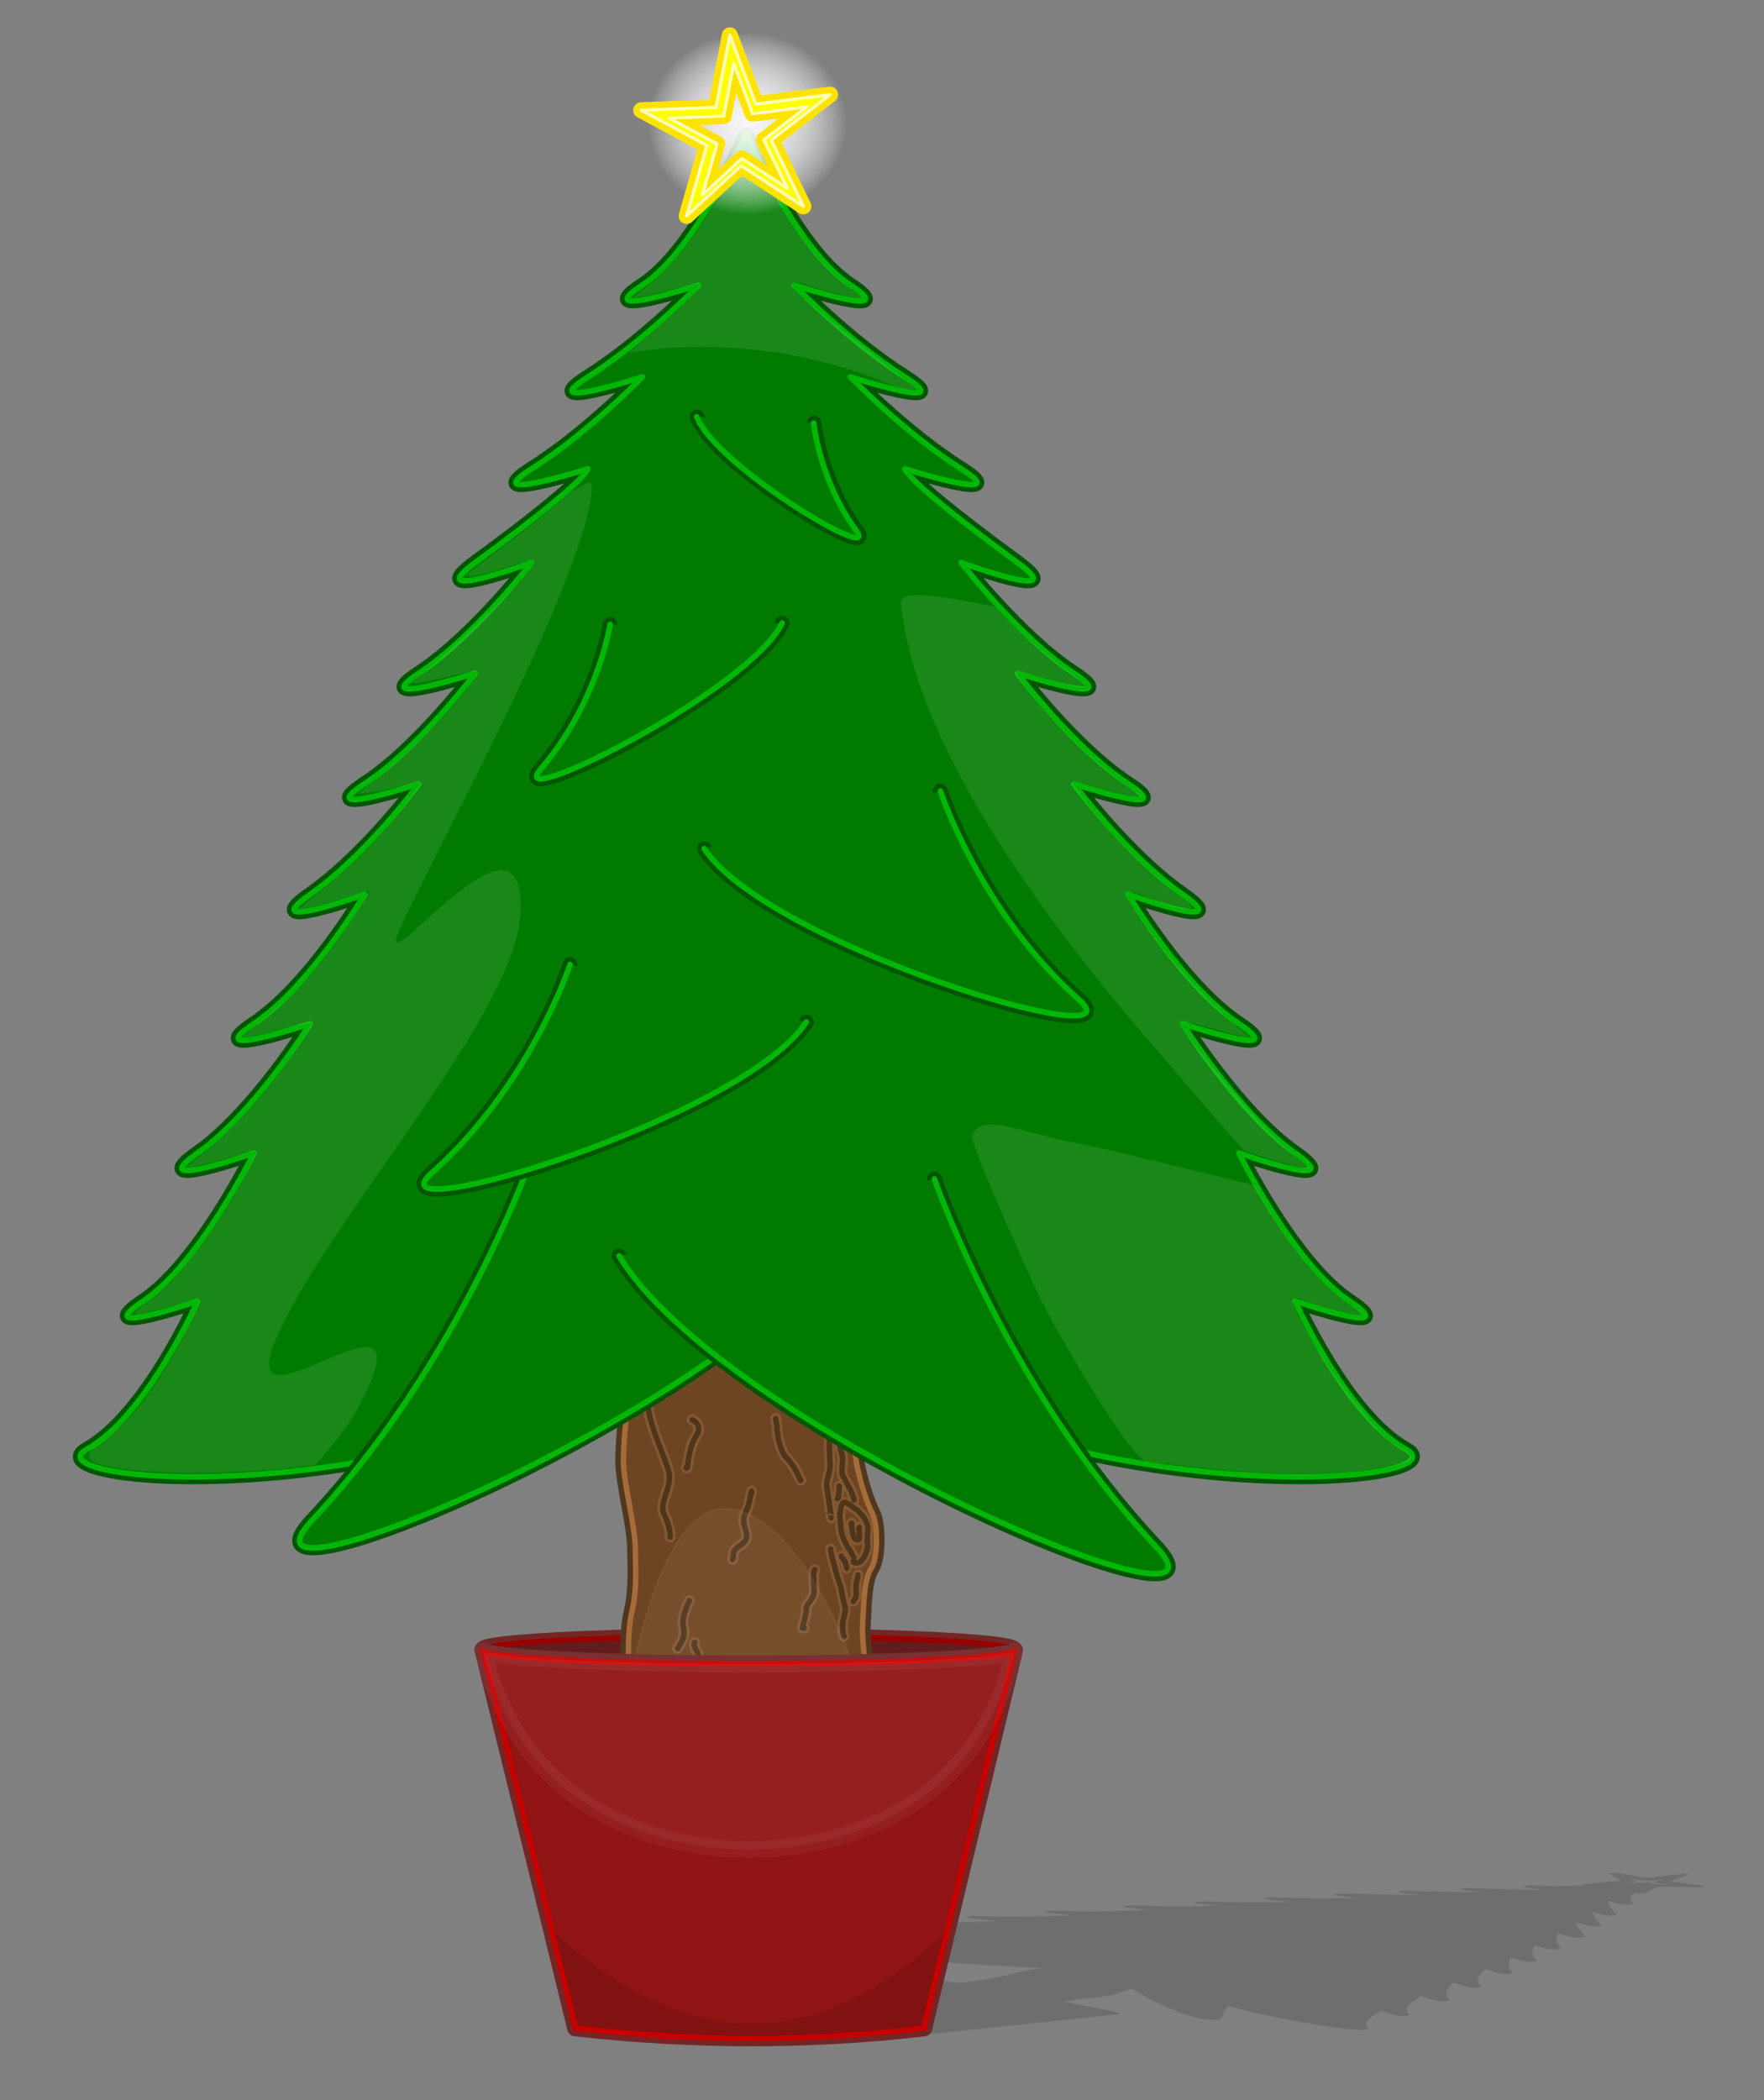 <?xml version="1.0" encoding="UTF-8"?>
<svg version="1.0" viewBox="0 0 879.32 1046.8" xmlns="http://www.w3.org/2000/svg">
<rect x="0" y="0" width="879.32" height="1046.8" fill="#808080" stroke="none"/>
<defs>
<radialGradient id="a" cx="275.77" cy="65.661" r="32.937" gradientUnits="userSpaceOnUse">
<stop stop-color="#fff" offset="0"/>
<stop stop-color="#fff" stop-opacity=".498" offset="0"/>
<stop stop-color="#fff" stop-opacity="0" offset="1"/>
</radialGradient>
</defs>
<g transform="translate(-2.86 -2.721)">
<g transform="matrix(.419 .074 .426 -.073 254.24 984.42)" fill="#4d4d4d" opacity=".35" stroke="#4d4d4d">
<path transform="matrix(.926 0 0 -.925 25.606 900.52)" d="m521.37 742.37a143.04 7.323 0 1 1 0-0.06" stroke-linecap="round" stroke-linejoin="round" stroke-width="9"/>
<path transform="matrix(.926 0 0 -.925 25.606 900.52)" d="m521.37 742.37a143.04 7.323 0 1 1 0-0.06" stroke-linecap="round" stroke-linejoin="round" stroke-width="3"/>
<path d="m428.22 362.43v0s-0.33 0-113.96-0.66c1.14-14.2 2.92-22.71 0.99-31.84-0.86-4.07-1.65-17.02-1.65-21.47 0-11.46 5.95-32.59 5.95-44.58 0-7.04 1.04-19-1.66-30.71-2.45-10.67-1.65-21.86-1.65-32.8h117.6c0.88 8.51-1.55 17.64-0.99 26.2 0.54 8.29 0.43 22.12 4.3 28.07 3.49 5.37 3.2 21.95 0.66 27.07-4.32 8.71-8.93 24.69-8.93 34.68 0 3.05 2.13 11.64 1.65 16.51-0.61 6.2 4.33 17.21-2.31 29.53z" fill-rule="evenodd" stroke-linecap="round" stroke-linejoin="round" stroke-width="8.123"/>
<path d="m428.22 362.43v0s-0.33 0-113.96-0.66c1.14-14.2 2.92-22.71 0.99-31.84-0.86-4.07-1.65-17.02-1.65-21.47 0-11.46 5.95-32.59 5.95-44.58 0-7.04 1.04-19-1.66-30.71-2.45-10.67-1.65-21.86-1.65-32.8h117.6c0.88 8.51-1.55 17.64-0.99 26.2 0.54 8.29 0.43 22.12 4.3 28.07 3.49 5.37 3.2 21.95 0.66 27.07-4.32 8.71-8.93 24.69-8.93 34.68 0 3.05 2.13 11.64 1.65 16.51-0.61 6.2 4.33 17.21-2.31 29.53z" fill-rule="evenodd" stroke-linecap="round" stroke-linejoin="round" stroke-width="2.708px"/>
<path d="m430.53 283.36c-1.29 0.75-4.13 3.06-5.95 3.97-2.39 1.19-2.72-3.68-2.98-4.96-0.44-2.2 0.33-4.56 0.33-6.6 0-2.06 0.81-5.23 1.66-6.93 0.81-1.63 1.36-3.35 2.31-4.3 0.82-0.82 1.72-3.16 2.32-3.96 1.14-1.52-1.36-3.3 1.32-3.3 2.02 0 2.59 0.91 3.64 2.31 1.04 1.39 1.52 2.77 1.98 4.62 0.36 1.44 0 3.46 0 4.96 0 1.71 0.33 3.42 0.33 5.28 0 1.75-0.66 2.97-1.32 4.29-0.85 1.7-2.25 2.9-3.64 4.62z" fill-rule="evenodd" stroke-linecap="round" stroke-linejoin="round" stroke-width="5.415"/>
<path d="m427.56 276.76c-0.85 1.69 0.2-3.79 0.66-5.61 0.7-2.8 2-2.48 2.64-2.31 0.71 0.17 0.33 4.31 0.33 4.95 0 2.97 0.22-0.44-0.33 0.66" fill-rule="evenodd" stroke-linecap="round" stroke-linejoin="round" stroke-width="5.415"/>
<path d="m409.04 253.98c-1.22-2.33-0.33-7.17-0.33-10.57 0-4.86-3.97-5.73-3.97-9.25 0-2.87-1.1-5.46-1.66-8.25 1.66-2.1-0.22-0.66-0.33-0.99" fill-rule="evenodd" stroke-linecap="round" stroke-linejoin="round" stroke-width="5.415"/>
<path d="m402.09 298.56c-0.21-1.07-1.9 5.86-7.27 11.22-3 3-4.63 11.24-4.63 15.19 0 1.59-0.66 2.78-0.66 4.3" fill-rule="evenodd" stroke-linecap="round" stroke-linejoin="round" stroke-width="5.415"/>
<path d="m377.62 292.61c0 2.27-0.94-4.45-1.65-6.6-1.8-5.39-3.18-5.49-1.99-10.24 1.09-4.37 2.52-6.69-2.31-9.91-2.79-1.85-3.31-2.83-3.31-5.94 0-0.35-0.22-0.66-0.33-0.99" fill-rule="evenodd" stroke-linecap="round" stroke-linejoin="round" stroke-width="5.415"/>
<path d="m346.53 238.45c-1.54-3.08-4.11-8.99-2.97-13.53 0.98-3.93-0.62-6.54-2.65-9.91-0.08-0.13-0.22-0.22-0.33-0.33" fill-rule="evenodd" stroke-linecap="round" stroke-linejoin="round" stroke-width="5.415"/>
<path d="m349.18 217.65c-1.06-1.76 1.15-3.95 1.65-5.94 0.45-1.78-0.19-3.68-0.66-4.63-0.74-1.48-1.57-1.98-1.98-3.63" fill-rule="evenodd" stroke-linecap="round" stroke-linejoin="round" stroke-width="5.415"/>
<path d="m327.02 344.79c-5.25-10.49 6.73-32.14 9.26-42.27 1.85-7.4-5.27-15.24-2.31-21.14 1.7-3.4 2.97-7.42 2.97-11.22" fill-rule="evenodd" stroke-linecap="round" stroke-linejoin="round" stroke-width="5.415"/>
<path d="m344.88 304.83c1.19-2.38 0.32 8.74 5.29 16.18 2.19 3.28 0.38 6.52-2.31 7.6" fill-rule="evenodd" stroke-linecap="round" stroke-linejoin="round" stroke-width="5.415"/>
<path d="m416.97 264.21c-0.71 0.29 3.09-13.2 3.31-13.87l1.32-3.96c1.05-3.13 1.23-6.99 2.32-10.24 1.04-3.12-0.99-6.39-0.99-9.57 0-2.14-0.22-4.18 0.66-5.95" fill-rule="evenodd" stroke-linecap="round" stroke-linejoin="round" stroke-width="5.415"/>
<path d="m430.53 251.33c0-0.69-0.99-4.28-0.99-6.6 0-3.11 0.78-3.99-1.32-6.61" fill-rule="evenodd" stroke-linecap="round" stroke-linejoin="round" stroke-width="5.415"/>
<path d="m417.3 279.73c-0.04-0.06-1.2 8.89-2.31 15.52-0.48 2.9 1.65 7.07 1.65 10.24 0 2.72-0.33 5.37-0.33 7.93v11.22c0 2.98-2.6 4.68-4.3 6.94" fill-rule="evenodd" stroke-linecap="round" stroke-linejoin="round" stroke-width="5.415"/>
<path d="m428.55 288.65c0 2.49-4.22 9.42-5.62 12.22-0.9 1.78 0 6.18 0 8.25 0 2.36-1.33 4.13-1.33 6.61 0 1.31-0.04 2.49-0.33 3.63" fill-rule="evenodd" stroke-linecap="round" stroke-linejoin="round" stroke-width="5.415"/>
<path d="m424.91 254.64c0 1.38-0.65 3.62-2.31 5.28-0.18 0.17-0.22 0.44-0.33 0.66" fill-rule="evenodd" stroke-linecap="round" stroke-linejoin="round" stroke-width="5.415"/>
<path d="m421.27 295.58c-0.29 0.3 0.14-2.74-0.66-5.94-0.04-0.15-0.22-0.22-0.33-0.33" fill-rule="evenodd" stroke-linecap="round" stroke-linejoin="round" stroke-width="5.415"/>
<path d="m430.53 283.36c-1.29 0.75-4.13 3.06-5.95 3.97-2.39 1.19-2.72-3.68-2.98-4.96-0.44-2.2 0.33-4.56 0.33-6.6 0-2.06 0.81-5.23 1.66-6.93 0.81-1.63 1.36-3.35 2.31-4.3 0.82-0.82 1.72-3.16 2.32-3.96 1.14-1.52-1.36-3.3 1.32-3.3 2.02 0 2.59 0.91 3.64 2.31 1.04 1.39 1.52 2.77 1.98 4.62 0.36 1.44 0 3.46 0 4.96 0 1.71 0.33 3.42 0.33 5.28 0 1.75-0.66 2.97-1.32 4.29-0.85 1.7-2.25 2.9-3.64 4.62z" fill-rule="evenodd" stroke-linecap="round" stroke-linejoin="round" stroke-width="2.708px"/>
<path d="m427.56 276.76c-0.85 1.69 0.2-3.79 0.66-5.61 0.7-2.8 2-2.48 2.64-2.31 0.71 0.17 0.33 4.31 0.33 4.95 0 2.97 0.22-0.44-0.33 0.66" fill-rule="evenodd" stroke-linecap="round" stroke-linejoin="round" stroke-width="2.708px"/>
<path d="m409.04 253.98c-1.22-2.33-0.33-7.17-0.33-10.57 0-4.86-3.97-5.73-3.97-9.25 0-2.87-1.1-5.46-1.66-8.25 1.66-2.1-0.22-0.66-0.33-0.99" fill-rule="evenodd" stroke-linecap="round" stroke-linejoin="round" stroke-width="2.708px"/>
<path d="m402.09 298.56c-0.21-1.07-1.9 5.86-7.27 11.22-3 3-4.63 11.24-4.63 15.19 0 1.59-0.66 2.78-0.66 4.3" fill-rule="evenodd" stroke-linecap="round" stroke-linejoin="round" stroke-width="2.708px"/>
<path d="m377.62 292.61c0 2.27-0.94-4.45-1.65-6.6-1.8-5.39-3.18-5.49-1.99-10.24 1.09-4.37 2.52-6.69-2.31-9.91-2.79-1.85-3.31-2.83-3.31-5.94 0-0.35-0.22-0.66-0.33-0.99" fill-rule="evenodd" stroke-linecap="round" stroke-linejoin="round" stroke-width="2.708px"/>
<path d="m346.53 238.45c-1.54-3.08-4.11-8.99-2.97-13.53 0.98-3.93-0.62-6.54-2.65-9.91-0.08-0.13-0.22-0.22-0.33-0.33" fill-rule="evenodd" stroke-linecap="round" stroke-linejoin="round" stroke-width="2.708px"/>
<path d="m349.18 217.65c-1.06-1.76 1.15-3.95 1.65-5.94 0.45-1.78-0.19-3.68-0.66-4.63-0.74-1.48-1.57-1.98-1.98-3.63" fill-rule="evenodd" stroke-linecap="round" stroke-linejoin="round" stroke-width="2.708px"/>
<path d="m327.02 344.79c-5.25-10.49 6.73-32.14 9.26-42.27 1.85-7.4-5.27-15.24-2.31-21.14 1.7-3.4 2.97-7.42 2.97-11.22" fill-rule="evenodd" stroke-linecap="round" stroke-linejoin="round" stroke-width="2.708px"/>
<path d="m344.88 304.83c1.19-2.38 0.32 8.74 5.29 16.18 2.19 3.28 0.38 6.52-2.31 7.6" fill-rule="evenodd" stroke-linecap="round" stroke-linejoin="round" stroke-width="2.708px"/>
<path d="m416.97 264.21c-0.71 0.29 3.09-13.2 3.31-13.87l1.32-3.96c1.05-3.13 1.23-6.99 2.32-10.24 1.04-3.12-0.99-6.39-0.99-9.57 0-2.14-0.22-4.18 0.66-5.95" fill-rule="evenodd" stroke-linecap="round" stroke-linejoin="round" stroke-width="2.708px"/>
<path d="m430.53 251.33c0-0.69-0.99-4.28-0.99-6.6 0-3.11 0.78-3.99-1.32-6.61" fill-rule="evenodd" stroke-linecap="round" stroke-linejoin="round" stroke-width="2.708px"/>
<path d="m417.3 279.73c-0.04-0.06-1.2 8.89-2.31 15.52-0.48 2.9 1.65 7.07 1.65 10.24 0 2.72-0.33 5.37-0.33 7.93v11.22c0 2.98-2.6 4.68-4.3 6.94" fill-rule="evenodd" stroke-linecap="round" stroke-linejoin="round" stroke-width="2.708px"/>
<path d="m428.55 288.65c0 2.49-4.22 9.42-5.62 12.22-0.9 1.78 0 6.18 0 8.25 0 2.36-1.33 4.13-1.33 6.61 0 1.31-0.04 2.49-0.33 3.63" fill-rule="evenodd" stroke-linecap="round" stroke-linejoin="round" stroke-width="2.708px"/>
<path d="m424.91 254.64c0 1.38-0.65 3.62-2.31 5.28-0.18 0.17-0.22 0.44-0.33 0.66" fill-rule="evenodd" stroke-linecap="round" stroke-linejoin="round" stroke-width="2.708px"/>
<path d="m421.27 295.58c-0.29 0.3 0.14-2.74-0.66-5.94-0.04-0.15-0.22-0.22-0.33-0.33" fill-rule="evenodd" stroke-linecap="round" stroke-linejoin="round" stroke-width="2.708px"/>
<path d="m316.66 195.28s13.96 89.04 47.28 89.04c33.33 0 63.05-64.76 70.25-99.83 7.21-35.08 0.46-15.29 0.46-15.29" fill-rule="evenodd" opacity=".05" stroke-width=".926px"/>
<path d="m508.63 213.77c0-3.74-59.37-6.78-132.52-6.78-73.14 0-132.51 3.04-132.51 6.78l46.13-188.32c57.89-6.466 115.78-6.748 173.67-4e-3l45.23 188.32z" stroke-linecap="round" stroke-linejoin="round" stroke-width="8.332"/>
<path d="m508.63 213.77c0-3.74-59.37-6.78-132.52-6.78-73.14 0-132.51 3.04-132.51 6.78l46.13-188.32c58.17-6.748 116.08-7.042 173.67-4e-3l45.23 188.32z" stroke-linecap="round" stroke-linejoin="round" stroke-width="2.777"/>
<g transform="matrix(.926 0 0 -.925 25.606 991.18)" fill-rule="evenodd" stroke-linecap="round" stroke-linejoin="round" stroke-width="8">
<path d="m376.79 24.027s-26.27 61.619-55.56 80.813c-29.3 19.19 30.3 0 30.3 0s-29.29 30.3-59.6 49.5c-30.3 19.19 29.3 0 29.3 0s-29.3 30.3-59.6 49.49c-30.31 19.2 30.3 0 30.3 0s0.36 5.8-60.61 50.51c-30.3 22.23 30.31 0 30.31 0s-31.32 40.41-60.61 59.6 30.3 0 30.3 0-30.3 40.41-59.59 59.6c-29.3 19.19 29.29 0 29.29 0s-28.28 38.39-58.59 59.6c-30.3 21.21 29.3 0 29.3 0s-29.3 49.5-59.6 69.7c-30.308 20.2 30.3 0 30.3 0s-30.3 48.49-60.608 69.7c-30.304 21.21 30.308 0 30.308 0s-29.297 59.6-59.602 79.8 29.294 0 29.294 0-27.284 61.8-59.599 79.8c-35.355 19.7 200.27 39.15 355.58-77.78"/>
<path d="m377.67 24.027s26.26 61.619 55.56 80.813c29.29 19.19-30.31 0-30.31 0s29.3 30.3 59.6 49.5c30.31 19.19-29.29 0-29.29 0s29.29 30.3 59.6 49.49c30.3 19.2-30.31 0-30.31 0s-0.36 5.8 60.61 50.51c30.31 22.23-30.3 0-30.3 0s31.31 40.41 60.61 59.6c29.29 19.19-30.31 0-30.31 0s30.31 40.41 59.6 59.6-29.29 0-29.29 0 28.28 38.39 58.58 59.6c30.31 21.21-29.29 0-29.29 0s29.29 49.5 59.6 69.7c30.3 20.2-30.31 0-30.31 0s30.31 48.49 60.61 69.7c30.31 21.21-30.3 0-30.3 0s29.29 59.6 59.6 79.8c7.57 5.05 9.53 7.58 8.21 8.52-1.33 0.95-5.94 0.32-11.49-0.94-5.56-1.26-12.06-3.16-17.18-4.74-5.11-1.58-8.84-2.84-8.84-2.84s27.29 61.8 59.6 79.8c35.36 19.7-200.26 39.15-355.57-77.78"/>
</g>
<path d="m374.68 967.11v-581.25" fill-rule="evenodd" stroke-width="2.777"/>
<g transform="matrix(.926 0 0 -.925 25.606 991.18)" fill-rule="evenodd" stroke-linecap="round" stroke-linejoin="round" stroke-width="3">
<path d="m376.79 24.027s-26.27 61.619-55.56 80.813c-29.3 19.19 30.3 0 30.3 0s-29.29 30.3-59.6 49.5c-30.3 19.19 29.3 0 29.3 0s-29.3 30.3-59.6 49.49c-30.31 19.2 30.3 0 30.3 0s0.36 5.8-60.61 50.51c-30.3 22.23 30.31 0 30.31 0s-31.32 40.41-60.61 59.6 30.3 0 30.3 0-30.3 40.41-59.59 59.6c-29.3 19.19 29.29 0 29.29 0s-28.28 38.39-58.59 59.6c-30.3 21.21 29.3 0 29.3 0s-29.3 49.5-59.6 69.7c-30.308 20.2 30.3 0 30.3 0s-30.3 48.49-60.608 69.7c-30.304 21.21 30.308 0 30.308 0s-29.297 59.6-59.602 79.8 29.294 0 29.294 0-27.284 61.8-59.599 79.8c-35.355 19.7 200.27 39.15 355.58-77.78"/>
<path d="m377.67 24.027s26.26 61.619 55.56 80.813c29.29 19.19-30.31 0-30.31 0s29.3 30.3 59.6 49.5c30.31 19.19-29.29 0-29.29 0s29.29 30.3 59.6 49.49c30.3 19.2-30.31 0-30.31 0s-0.36 5.8 60.61 50.51c30.31 22.23-30.3 0-30.3 0s31.31 40.41 60.61 59.6c29.29 19.19-30.31 0-30.31 0s30.31 40.41 59.6 59.6-29.29 0-29.29 0 28.28 38.39 58.58 59.6c30.31 21.21-29.29 0-29.29 0s29.29 49.5 59.6 69.7c30.3 20.2-30.31 0-30.31 0s30.31 48.49 60.61 69.7c30.31 21.21-30.3 0-30.3 0s29.29 59.6 59.6 79.8c30.3 20.2-29.3 0-29.3 0s27.29 61.8 59.6 79.8c35.36 19.7-200.26 39.15-355.57-77.78"/>
</g>
<g transform="matrix(.926 0 0 -.925 25.606 991.18)" fill-rule="evenodd" stroke-linecap="round" stroke-linejoin="round">
<path d="m262.64 572.54s-39.01 112.67-119.2 197.99c-54.043 57.51 234.36-65.18 288.91-156.57" stroke-width="8"/>
<path d="m262.64 572.54s-39.01 112.67-119.2 197.99c-54.043 57.51 234.36-65.18 288.91-156.57" stroke-width="3"/>
<path d="m262.64 572.54s-39.01 112.67-119.2 197.99c-54.043 57.51 234.36-65.18 288.91-156.57" stroke-width="3"/>
</g>
<path d="m408.67 825.38s2.77-28.37 21.2-53.59c12.42-17.01-69.9 32.03-79.53 56.74" fill-rule="evenodd" stroke-linecap="round" stroke-linejoin="round" stroke-width="7.406"/>
<g transform="matrix(.926 0 0 -.925 30.238 1023.6)" fill-rule="evenodd" stroke-linecap="round" stroke-linejoin="round">
<g transform="matrix(-1 0 0 1 736.07 49)">
<path d="m262.64 572.54s-39.01 112.67-119.2 197.99c-54.043 57.51 234.36-65.18 288.91-156.57" stroke-width="8"/>
<path d="m262.64 572.54s-39.01 112.67-119.2 197.99c-54.043 57.51 234.36-65.18 288.91-156.57" stroke-width="3"/>
</g>
<g transform="translate(-5,35)">
<path d="m282.33 470.98s-21.24 64.99-74.46 112.25c-35.87 31.86 167.6-29.42 201.62-81.26" stroke-width="8"/>
<path d="m282.33 470.98s-21.24 64.99-74.46 112.25c-35.87 31.86 167.6-29.42 201.62-81.26" stroke-width="3"/>
</g>
<g transform="matrix(-1 0 0 1 759.02 -58.438)">
<path d="m282.33 470.98s-21.24 64.99-74.46 112.25c-35.87 31.86 167.6-29.42 201.62-81.26" stroke-width="8"/>
<path d="m282.33 470.98s-21.24 64.99-74.46 112.25c-35.87 31.86 167.6-29.42 201.62-81.26" stroke-width="3"/>
</g>
<g transform="translate(-5,35)">
<path d="m303.88 287.71s-6.43 41.86-37.41 78c-20.88 24.35 112.93-42.77 129.96-78.73" stroke-width="8"/>
<path d="m303.88 287.71s-6.43 41.86-37.41 78c-20.88 24.35 112.93-42.77 129.96-78.73" stroke-width="3"/>
</g>
<path d="m408.47 214.22s3 30.68 22.89 57.94c13.41 18.38-75.45-34.62-85.85-61.33" stroke-width="3"/>
</g>
<path d="m508.63 213.77c0-3.74-59.37-6.78-132.52-6.78-73.14 0-131.57 3.22-132.51 6.78 23.61-99.59 121.52-99.31 132.96-99.38 12.15 0.17 109.43 0.26 132.07 99.38z" opacity=".05" stroke-linecap="round" stroke-linejoin="round" stroke-width="8.332"/>
<path d="m519.18 393.67c-6.95 15.62-33.44 73.8-31.71 76.79 2.54 4.68 4.85 5.79 12.89 5.16 6.93-0.55 21.45-5.6 34.31-8.11 12.87-2.5 28.35-6.09 45.74-10.38 4.35-1.07 43.26-10.4 47.84-11.56 4.84-8.31 25.71-47.66 50.45-61.33 1.86-1.03 4.05-3.28 3.51-3.37-3.97-0.68-28.61 5.99-30.7 7.74-11.27 4.63 6.37-20.84 4.03-18.16-1.72 1.96 21.89-36.16 40.82-53.31 23.37-10.52 1.63-11.38-21.82-14.76-9.85-0.3-23.84-1.39-51.65 0.24-15.86 1.32-39.97 4.18-48.55 5.31-8.58 1.12-48.92 71.71-55.16 85.74z" fill-rule="evenodd" opacity=".1" stroke-width="1px"/>
<path d="m597.47 583.81c-12.29-2.93-28.6 11.21-33.58 6.84 2.2-5.34 15.48-23.39 21.43-30.51 25.99-31.1 39.19-38.77 40.72-41.09-8.16 0.42-38.03 12.03-34.74 6.01 42.89-57.02 60.09-67.35 65.31-71.49-11.89 1.82-24.67 6.3-33.67 9.16-7.04 7.75-39.48 45.66-46.68 54-28.82 33.38-58.08 70.97-81.04 108.67s-39.61 75.49-43.21 109.27c-0.7 6.62 8.45 7.03 46.92-0.8 4.18-4.46 14.29-16.01 38.77-33.86 14.96-10.89 1.78-6.11-29.18 2.46 14.27-24.18 49.63-53.87 55.78-57.67 11.13-6.88 14.77-9.53-27.62 2.48 27.64-41.74 61.41-60.83 60.79-63.47z" fill-rule="evenodd" opacity=".1" stroke-width="1px"/>
<path d="m102.84 389.08c-21.453-49.99-39.646-64.72-51.766-73.24-6.912-4.86-4.113-8.25 3.524-9.94 32.851-7.27 86.992-2.37 105.3 0.17 8.87 9.83 16.19 18.78 21.35 28.36 41.26 76.63-67.05-23.21-39.79 36.84s117.89 159.15 120.83 209.25c3.99 67.76-79.36-46.97-58.94-4.42 22.11 46.05 88.42 167.98 94.31 213.66 0.67 5.2-0.14 6.87-2.08 5.81s-8.34-4.08-10.55-6.28c-7.67-7.63-33.31-27.1-50.32-39.73 7.46-2.76 36.4 11.37 34.4 6.3-5.44-10.22-50.41-52.53-62.43-60.46 10.29 0.66 22.19 5.23 34.77 6.35-11.89-19.9-36.83-42.4-60.31-61.09 13.01 0.62 32.22 6.32 32.22 6.32-23.55-33.51-39.47-45.54-61.79-63.8 11.09 1.21 23.49 6.11 35.23 9.16-25.3-45.3-48.63-60.42-63.93-73.24 7.65 0.18 24.2 5.39 35.66 7.44-24.96-41.24-42.05-54.69-63.07-72.39 7.31 0.88 23.48 5.83 35.23 8.74-5.72-13.54-15.94-34.82-42.04-65.09-17.086-15.06-22.015-16.64-16.282-16.59" fill-rule="evenodd" opacity=".1" stroke-width="1px"/>
<path d="m399.51 921.9c13.73-18.45 19.8-24.12 33.74-34.08-5.92-0.45-16.42 3.06-24.97 5.43-8.56 2.38-13.19 4.19-9.34-1.07 3.8-5.21 54.74-44.8 61.22-50.06-4.46 0.13-9.55 0.49-15.24 3.06-11.36 5.14-20.6 7.73-32.16 10.73-11.56 3.01-23.17 5.03-34.74 6.2s-23.11 1.48-34.52 1.1c-11.41-0.39-16.46-1.19-27.53-2.84 10.46 9.11 35.52 30.17 36.35 34.87-15.44-3.18-22.46-5.94-34.26-7.35 6.52 5.58 17.36 11.15 34.85 37.12 7.18 12.41 13.51 22.27 22.1 41.49 8.45-17.98 12.06-23.98 24.5-44.6z" fill-rule="evenodd" opacity=".1" stroke-width="1px"/>
<path d="m279.51 72.714 11.35-45.955c58.17-6.744 113.63-7.226 171.23-0.188l11.49 45.955c-65.5-61.214-128.57-58.578-194.07 0.188z" opacity=".1" stroke-linecap="round" stroke-linejoin="round" stroke-width="2.777"/>
<g transform="matrix(1 0 0 -1 -2 1019)" stroke-linecap="round" stroke-linejoin="round">
<path d="m347.14 90.37 27.14-25.088 31.03 20.29-15.98-33.021 29.28-22.633-37 4.679-12.93-34.27-6.89 35.911-37.27 1.445 32.74 17.508-10.12 35.179zm7.77-10.326 7.38-25.653-23.88-12.757 27.17-1.062 5.03-26.182 9.42 25.003 26.97-3.419-21.36 16.497 11.66 24.077-22.63-14.799-19.76 18.295z" stroke-width="8"/>
<path d="m347.14 90.37 27.14-25.088 31.03 20.29-15.98-33.021 29.28-22.633-37 4.679-12.93-34.27-6.89 35.911-37.27 1.445 32.74 17.508-10.12 35.179zm7.77-10.326 7.38-25.653-23.88-12.757 27.17-1.062 5.03-26.182 9.42 25.003 26.97-3.419-21.36 16.497 11.66 24.077-22.63-14.799-19.76 18.295z" stroke-width="1.551"/>
</g>
</g>
<path transform="matrix(.926 0 0 .925 25.606 138.51)" d="m521.37 742.37a143.04 7.323 0 1 1 0-0.06" fill="#901414" stroke="#732626" stroke-linecap="round" stroke-linejoin="round" stroke-width="9"/>
<path transform="matrix(.926 0 0 .925 25.606 138.51)" d="m521.37 742.37a143.04 7.323 0 1 1 0-0.06" fill="#611d1d" stroke="#980000" stroke-linecap="round" stroke-linejoin="round" stroke-width="3"/>
<path d="m428.22 676.6v0s-0.33 0-113.96 0.66c1.14 14.2 2.92 22.71 0.99 31.85-0.86 4.07-1.65 17.02-1.65 21.46 0 11.47 5.95 32.59 5.95 44.58 0 7.04 1.04 19-1.66 30.71-2.45 10.67-1.65 21.86-1.65 32.81h117.6c0.88-8.52-1.55-17.65-0.99-26.2 0.54-8.3 0.43-22.13 4.3-28.07 3.49-5.38 3.2-21.96 0.66-27.08-4.32-8.71-8.93-24.69-8.93-34.67 0-3.06 2.13-11.65 1.65-16.52-0.61-6.2 4.33-17.21-2.31-29.53z" fill="#6e4522" fill-rule="evenodd" stroke="#50371f" stroke-linecap="round" stroke-linejoin="round" stroke-width="8.123"/>
<path d="m428.22 676.6v0s-0.33 0-113.96 0.66c1.14 14.2 2.92 22.71 0.99 31.85-0.86 4.07-1.65 17.02-1.65 21.46 0 11.47 5.95 32.59 5.95 44.58 0 7.04 1.04 19-1.66 30.71-2.45 10.67-1.65 21.86-1.65 32.81h117.6c0.88-8.52-1.55-17.65-0.99-26.2 0.54-8.3 0.43-22.13 4.3-28.07 3.49-5.38 3.2-21.96 0.66-27.08-4.32-8.71-8.93-24.69-8.93-34.67 0-3.06 2.13-11.65 1.65-16.52-0.61-6.2 4.33-17.21-2.31-29.53z" fill="#6e4522" fill-rule="evenodd" stroke="#a56c3a" stroke-linecap="round" stroke-linejoin="round" stroke-width="2.708px"/>
<path d="m430.53 755.67c-1.29-0.75-4.13-3.05-5.95-3.96-2.39-1.2-2.72 3.67-2.98 4.95-0.44 2.2 0.33 4.56 0.33 6.6 0 2.07 0.81 5.24 1.66 6.94 0.81 1.63 1.36 3.34 2.31 4.29 0.82 0.82 1.72 3.16 2.32 3.96 1.14 1.52-1.36 3.31 1.32 3.31 2.02 0 2.59-0.91 3.64-2.32 1.04-1.39 1.52-2.76 1.98-4.62 0.36-1.44 0-3.46 0-4.95 0-1.72 0.33-3.43 0.33-5.29 0-1.75-0.66-2.97-1.32-4.29-0.85-1.69-2.25-2.9-3.64-4.62z" fill="none" stroke="#835832" stroke-linecap="round" stroke-linejoin="round" stroke-width="5.415"/>
<path d="m427.56 762.27c-0.85-1.68 0.2 3.79 0.66 5.62 0.7 2.79 2 2.47 2.64 2.31 0.71-0.18 0.33-4.32 0.33-4.96 0-2.97 0.22 0.44-0.33-0.66" fill="none" stroke="#835832" stroke-linecap="round" stroke-linejoin="round" stroke-width="5.415"/>
<path d="m409.04 785.06c-1.22 2.33-0.33 7.16-0.33 10.57 0 4.85-3.97 5.72-3.97 9.24 0 2.87-1.1 5.46-1.66 8.26 1.66 2.09-0.22 0.66-0.33 0.99" fill="none" stroke="#835832" stroke-linecap="round" stroke-linejoin="round" stroke-width="5.415"/>
<path d="m402.09 740.48c-0.21 1.06-1.9-5.87-7.27-11.23-3-2.99-4.63-11.23-4.63-15.19 0-1.59-0.66-2.77-0.66-4.29" fill="none" stroke="#835832" stroke-linecap="round" stroke-linejoin="round" stroke-width="5.415"/>
<path d="m377.62 746.42c0-2.27-0.94 4.45-1.65 6.61-1.8 5.38-3.18 5.48-1.99 10.23 1.09 4.37 2.52 6.69-2.31 9.91-2.79 1.86-3.31 2.84-3.31 5.94 0 0.35-0.22 0.66-0.33 0.99" fill="none" stroke="#835832" stroke-linecap="round" stroke-linejoin="round" stroke-width="5.415"/>
<path d="m346.53 800.58c-1.54 3.08-4.11 9-2.97 13.54 0.98 3.93-0.62 6.53-2.65 9.9-0.08 0.14-0.22 0.22-0.33 0.33" fill="none" stroke="#835832" stroke-linecap="round" stroke-linejoin="round" stroke-width="5.415"/>
<path d="m349.18 821.38c-1.06 1.77 1.15 3.95 1.65 5.95 0.45 1.77-0.19 3.67-0.66 4.62-0.74 1.48-1.57 1.99-1.98 3.63" fill="none" stroke="#835832" stroke-linecap="round" stroke-linejoin="round" stroke-width="5.415"/>
<path d="m327.02 694.25c-5.25 10.49 6.73 32.14 9.26 42.27 1.85 7.4-5.27 15.23-2.31 21.13 1.7 3.4 2.97 7.43 2.97 11.23" fill="none" stroke="#835832" stroke-linecap="round" stroke-linejoin="round" stroke-width="5.415"/>
<path d="m344.88 734.2c1.19 2.38 0.32-8.73 5.29-16.18 2.19-3.28 0.38-6.51-2.31-7.59" fill="none" stroke="#835832" stroke-linecap="round" stroke-linejoin="round" stroke-width="5.415"/>
<path d="m416.97 774.82c-0.71-0.29 3.09 13.2 3.31 13.87l1.32 3.96c1.05 3.14 1.23 6.99 2.32 10.24 1.04 3.12-0.99 6.39-0.99 9.58 0 2.14-0.22 4.18 0.66 5.94" fill="none" stroke="#835832" stroke-linecap="round" stroke-linejoin="round" stroke-width="5.415"/>
<path d="m430.53 787.7c0 0.7-0.99 4.28-0.99 6.6 0 3.11 0.78 3.99-1.32 6.61" fill="none" stroke="#835832" stroke-linecap="round" stroke-linejoin="round" stroke-width="5.415"/>
<path d="m417.3 759.3c-0.04 0.06-1.2-8.89-2.31-15.52-0.48-2.9 1.65-7.06 1.65-10.24 0-2.72-0.33-5.36-0.33-7.92v-11.23c0-2.98-2.6-4.68-4.3-6.93" fill="none" stroke="#835832" stroke-linecap="round" stroke-linejoin="round" stroke-width="5.415"/>
<path d="m428.55 750.38c0-2.48-4.22-9.42-5.62-12.21-0.9-1.79 0-6.19 0-8.26 0-2.36-1.33-4.13-1.33-6.6 0-1.32-0.04-2.5-0.33-3.64" fill="none" stroke="#835832" stroke-linecap="round" stroke-linejoin="round" stroke-width="5.415"/>
<path d="m424.91 784.4c0-1.38-0.65-3.62-2.31-5.29-0.18-0.17-0.22-0.44-0.33-0.66" fill="none" stroke="#835832" stroke-linecap="round" stroke-linejoin="round" stroke-width="5.415"/>
<path d="m421.27 743.45c-0.29-0.29 0.14 2.74-0.66 5.94-0.04 0.15-0.22 0.22-0.33 0.33" fill="none" stroke="#835832" stroke-linecap="round" stroke-linejoin="round" stroke-width="5.415"/>
<path d="m430.53 755.67c-1.29-0.75-4.13-3.05-5.95-3.96-2.39-1.2-2.72 3.67-2.98 4.95-0.44 2.2 0.33 4.56 0.33 6.6 0 2.07 0.81 5.24 1.66 6.94 0.81 1.63 1.36 3.34 2.31 4.29 0.82 0.82 1.72 3.16 2.32 3.96 1.14 1.52-1.36 3.31 1.32 3.31 2.02 0 2.59-0.91 3.64-2.32 1.04-1.39 1.52-2.76 1.98-4.62 0.36-1.44 0-3.46 0-4.95 0-1.72 0.33-3.43 0.33-5.29 0-1.75-0.66-2.97-1.32-4.29-0.85-1.69-2.25-2.9-3.64-4.62z" fill="none" stroke="#4e351b" stroke-linecap="round" stroke-linejoin="round" stroke-width="2.708px"/>
<path d="m427.56 762.27c-0.85-1.68 0.2 3.79 0.66 5.62 0.7 2.79 2 2.47 2.64 2.31 0.71-0.18 0.33-4.32 0.33-4.96 0-2.97 0.22 0.44-0.33-0.66" fill="none" stroke="#4e351b" stroke-linecap="round" stroke-linejoin="round" stroke-width="2.708px"/>
<path d="m409.04 785.06c-1.22 2.33-0.33 7.16-0.33 10.57 0 4.85-3.97 5.72-3.97 9.24 0 2.87-1.1 5.46-1.66 8.26 1.66 2.09-0.22 0.66-0.33 0.99" fill="none" stroke="#4e351b" stroke-linecap="round" stroke-linejoin="round" stroke-width="2.708px"/>
<path d="m402.09 740.48c-0.21 1.06-1.9-5.87-7.27-11.23-3-2.99-4.63-11.23-4.63-15.19 0-1.59-0.66-2.77-0.66-4.29" fill="none" stroke="#4e351b" stroke-linecap="round" stroke-linejoin="round" stroke-width="2.708px"/>
<path d="m377.62 746.42c0-2.27-0.94 4.45-1.65 6.61-1.8 5.38-3.18 5.48-1.99 10.23 1.09 4.37 2.52 6.69-2.31 9.91-2.79 1.86-3.31 2.84-3.31 5.94 0 0.35-0.22 0.66-0.33 0.99" fill="none" stroke="#4e351b" stroke-linecap="round" stroke-linejoin="round" stroke-width="2.708px"/>
<path d="m346.53 800.58c-1.54 3.08-4.11 9-2.97 13.54 0.98 3.93-0.62 6.53-2.65 9.9-0.08 0.14-0.22 0.22-0.33 0.33" fill="none" stroke="#4e351b" stroke-linecap="round" stroke-linejoin="round" stroke-width="2.708px"/>
<path d="m349.18 821.38c-1.06 1.77 1.15 3.95 1.65 5.95 0.45 1.77-0.19 3.67-0.66 4.62-0.74 1.48-1.57 1.99-1.98 3.63" fill="none" stroke="#4e351b" stroke-linecap="round" stroke-linejoin="round" stroke-width="2.708px"/>
<path d="m327.02 694.25c-5.25 10.49 6.73 32.14 9.26 42.27 1.85 7.4-5.27 15.23-2.31 21.13 1.7 3.4 2.97 7.43 2.97 11.23" fill="none" stroke="#4e351b" stroke-linecap="round" stroke-linejoin="round" stroke-width="2.708px"/>
<path d="m344.88 734.2c1.19 2.38 0.32-8.73 5.29-16.18 2.19-3.28 0.38-6.51-2.31-7.59" fill="none" stroke="#4e351b" stroke-linecap="round" stroke-linejoin="round" stroke-width="2.708px"/>
<path d="m416.97 774.82c-0.71-0.29 3.09 13.2 3.31 13.87l1.32 3.96c1.05 3.14 1.23 6.99 2.32 10.24 1.04 3.12-0.99 6.39-0.99 9.58 0 2.14-0.22 4.18 0.66 5.94" fill="none" stroke="#4e351b" stroke-linecap="round" stroke-linejoin="round" stroke-width="2.708px"/>
<path d="m430.53 787.7c0 0.7-0.99 4.28-0.99 6.6 0 3.11 0.78 3.99-1.32 6.61" fill="none" stroke="#4e351b" stroke-linecap="round" stroke-linejoin="round" stroke-width="2.708px"/>
<path d="m417.3 759.3c-0.04 0.06-1.2-8.89-2.31-15.52-0.48-2.9 1.65-7.06 1.65-10.24 0-2.72-0.33-5.36-0.33-7.92v-11.23c0-2.98-2.6-4.68-4.3-6.93" fill="none" stroke="#4e351b" stroke-linecap="round" stroke-linejoin="round" stroke-width="2.708px"/>
<path d="m428.55 750.38c0-2.48-4.22-9.42-5.62-12.21-0.9-1.79 0-6.19 0-8.26 0-2.36-1.33-4.13-1.33-6.6 0-1.32-0.04-2.5-0.33-3.64" fill="none" stroke="#4e351b" stroke-linecap="round" stroke-linejoin="round" stroke-width="2.708px"/>
<path d="m424.91 784.4c0-1.38-0.65-3.62-2.31-5.29-0.18-0.17-0.22-0.44-0.33-0.66" fill="none" stroke="#4e351b" stroke-linecap="round" stroke-linejoin="round" stroke-width="2.708px"/>
<path d="m421.27 743.45c-0.29-0.29 0.14 2.74-0.66 5.94-0.04 0.15-0.22 0.22-0.33 0.33" fill="none" stroke="#4e351b" stroke-linecap="round" stroke-linejoin="round" stroke-width="2.708px"/>
<path d="m316.66 843.75s13.96-89.03 47.28-89.03c33.33 0 63.05 64.75 70.25 99.83 7.21 35.07 0.46 15.28 0.46 15.28" fill="#fff" fill-rule="evenodd" opacity=".05" stroke="#fff" stroke-width=".926px"/>
<path d="m508.63 825.27c0 3.74-59.37 6.77-132.52 6.77-73.14 0-132.51-3.03-132.51-6.77l46.13 188.33c57.89 6.4 115.78 6.7 173.67 0l45.23-188.33z" fill="#901414" stroke="#732626" stroke-linecap="round" stroke-linejoin="round" stroke-width="8.332"/>
<path d="m508.63 825.27c0 3.74-59.37 6.77-132.52 6.77-73.14 0-132.51-3.03-132.51-6.77l46.13 188.33c58.17 6.7 116.08 7 173.67 0l45.23-188.33z" fill="#901414" stroke="#c60000" stroke-linecap="round" stroke-linejoin="round" stroke-width="2.777"/>
<g transform="matrix(.926 0 0 .925 25.606 47.849)" fill="#007b00" fill-rule="evenodd" stroke="#005600" stroke-linecap="round" stroke-linejoin="round" stroke-width="8">
<path d="m376.79 24.027s-26.27 61.619-55.56 80.813c-29.3 19.19 30.3 0 30.3 0s-29.29 30.3-59.6 49.5c-30.3 19.19 29.3 0 29.3 0s-29.3 30.3-59.6 49.49c-30.31 19.2 30.3 0 30.3 0s0.36 5.8-60.61 50.51c-30.3 22.23 30.31 0 30.31 0s-31.32 40.41-60.61 59.6 30.3 0 30.3 0-30.3 40.41-59.59 59.6c-29.3 19.19 29.29 0 29.29 0s-28.28 38.39-58.59 59.6c-30.3 21.21 29.3 0 29.3 0s-29.3 49.5-59.6 69.7c-30.308 20.2 30.3 0 30.3 0s-30.3 48.49-60.608 69.7c-30.304 21.21 30.308 0 30.308 0s-29.297 59.6-59.602 79.8 29.294 0 29.294 0-27.284 61.8-59.599 79.8c-35.355 19.7 200.27 39.15 355.58-77.78"/>
<path d="m377.67 24.027s26.26 61.619 55.56 80.813c29.29 19.19-30.31 0-30.31 0s29.3 30.3 59.6 49.5c30.31 19.19-29.29 0-29.29 0s29.29 30.3 59.6 49.49c30.3 19.2-30.31 0-30.31 0s-0.36 5.8 60.61 50.51c30.31 22.23-30.3 0-30.3 0s31.31 40.41 60.61 59.6c29.29 19.19-30.31 0-30.31 0s30.31 40.41 59.6 59.6-29.29 0-29.29 0 28.28 38.39 58.58 59.6c30.31 21.21-29.29 0-29.29 0s29.29 49.5 59.6 69.7c30.3 20.2-30.31 0-30.31 0s30.31 48.49 60.61 69.7c30.31 21.21-30.3 0-30.3 0s29.29 59.6 59.6 79.8c7.57 5.05 9.53 7.58 8.21 8.52-1.33 0.95-5.94 0.32-11.49-0.94-5.56-1.26-12.06-3.16-17.18-4.74-5.11-1.58-8.84-2.84-8.84-2.84s27.29 61.8 59.6 79.8c35.36 19.7-200.26 39.15-355.57-77.78"/>
</g>
<path d="m374.68 71.926v581.24" fill="#fff" fill-rule="evenodd" stroke="#007b00" stroke-width="2.777"/>
<g transform="matrix(.926 0 0 .925 25.606 47.849)" fill="#007b00" fill-rule="evenodd" stroke="#00b805" stroke-linecap="round" stroke-linejoin="round" stroke-width="3">
<path d="m376.79 24.027s-26.27 61.619-55.56 80.813c-29.3 19.19 30.3 0 30.3 0s-29.29 30.3-59.6 49.5c-30.3 19.19 29.3 0 29.3 0s-29.3 30.3-59.6 49.49c-30.31 19.2 30.3 0 30.3 0s0.36 5.8-60.61 50.51c-30.3 22.23 30.31 0 30.31 0s-31.32 40.41-60.61 59.6 30.3 0 30.3 0-30.3 40.41-59.59 59.6c-29.3 19.19 29.29 0 29.29 0s-28.28 38.39-58.59 59.6c-30.3 21.21 29.3 0 29.3 0s-29.3 49.5-59.6 69.7c-30.308 20.2 30.3 0 30.3 0s-30.3 48.49-60.608 69.7c-30.304 21.21 30.308 0 30.308 0s-29.297 59.6-59.602 79.8 29.294 0 29.294 0-27.284 61.8-59.599 79.8c-35.355 19.7 200.27 39.15 355.58-77.78"/>
<path d="m377.67 24.027s26.26 61.619 55.56 80.813c29.29 19.19-30.31 0-30.31 0s29.3 30.3 59.6 49.5c30.31 19.19-29.29 0-29.29 0s29.29 30.3 59.6 49.49c30.3 19.2-30.31 0-30.31 0s-0.36 5.8 60.61 50.51c30.31 22.23-30.3 0-30.3 0s31.31 40.41 60.61 59.6c29.29 19.19-30.31 0-30.31 0s30.31 40.41 59.6 59.6-29.29 0-29.29 0 28.28 38.39 58.58 59.6c30.31 21.21-29.29 0-29.29 0s29.29 49.5 59.6 69.7c30.3 20.2-30.31 0-30.31 0s30.31 48.49 60.61 69.7c30.31 21.21-30.3 0-30.3 0s29.29 59.6 59.6 79.8c30.3 20.2-29.3 0-29.3 0s27.29 61.8 59.6 79.8c35.36 19.7-200.26 39.15-355.57-77.78"/>
</g>
<g transform="matrix(.926 0 0 .925 25.606 47.849)" fill="#007b00" fill-rule="evenodd" stroke-linecap="round" stroke-linejoin="round">
<path d="m262.64 572.54s-39.01 112.67-119.2 197.99c-54.043 57.51 234.36-65.18 288.91-156.57" stroke="#005600" stroke-width="8"/>
<path d="m262.64 572.54s-39.01 112.67-119.2 197.99c-54.043 57.51 234.36-65.18 288.91-156.57" stroke="#00b805" stroke-width="3"/>
<path d="m262.64 572.54s-39.01 112.67-119.2 197.99c-54.043 57.51 234.36-65.18 288.91-156.57" stroke="#00b805" stroke-width="3"/>
</g>
<path d="m408.67 213.65s2.77 28.37 21.2 53.6c12.42 17-69.9-32.04-79.53-56.74" fill="#007b00" fill-rule="evenodd" stroke="#005600" stroke-linecap="round" stroke-linejoin="round" stroke-width="7.406"/>
<g transform="matrix(.926 0 0 .925 30.238 15.471)" fill="#007b00" fill-rule="evenodd" stroke-linecap="round" stroke-linejoin="round">
<g transform="matrix(-1 0 0 1 736.07 49)">
<path d="m262.64 572.54s-39.01 112.67-119.2 197.99c-54.043 57.51 234.36-65.18 288.91-156.57" stroke="#005600" stroke-width="8"/>
<path d="m262.64 572.54s-39.01 112.67-119.2 197.99c-54.043 57.51 234.36-65.18 288.91-156.57" stroke="#00b805" stroke-width="3"/>
</g>
<g transform="translate(-5,35)">
<path d="m282.33 470.98s-21.24 64.99-74.46 112.25c-35.87 31.86 167.6-29.42 201.62-81.26" stroke="#005600" stroke-width="8"/>
<path d="m282.33 470.98s-21.24 64.99-74.46 112.25c-35.87 31.86 167.6-29.42 201.62-81.26" stroke="#00b805" stroke-width="3"/>
</g>
<g transform="matrix(-1 0 0 1 759.02 -58.438)">
<path d="m282.33 470.98s-21.24 64.99-74.46 112.25c-35.87 31.86 167.6-29.42 201.62-81.26" stroke="#005600" stroke-width="8"/>
<path d="m282.33 470.98s-21.24 64.99-74.46 112.25c-35.87 31.86 167.6-29.42 201.62-81.26" stroke="#00b805" stroke-width="3"/>
</g>
<g transform="translate(-5,35)">
<path d="m303.88 287.71s-6.43 41.86-37.41 78c-20.88 24.35 112.93-42.77 129.96-78.73" stroke="#005600" stroke-width="8"/>
<path d="m303.88 287.71s-6.43 41.86-37.41 78c-20.88 24.35 112.93-42.77 129.96-78.73" stroke="#00b805" stroke-width="3"/>
</g>
<path d="m408.47 214.22s3 30.68 22.89 57.94c13.41 18.38-75.45-34.62-85.85-61.33" stroke="#00b805" stroke-width="3"/>
</g>
<path d="m508.63 825.27c0 3.74-59.37 6.77-132.52 6.77-73.14 0-131.57-3.22-132.51-6.77 23.61 99.58 121.52 99.3 132.96 99.38 12.15-0.18 109.43-0.26 132.07-99.38z" fill="#fff" opacity=".05" stroke="#fff" stroke-linecap="round" stroke-linejoin="round" stroke-width="8.332"/>
<path d="m519.18 645.37c-6.95-15.62-33.44-73.81-31.71-76.8 2.54-4.68 4.85-5.79 12.89-5.16 6.93 0.55 21.45 5.61 34.31 8.11 12.87 2.51 28.35 6.1 45.74 10.39 4.35 1.07 43.26 10.4 47.84 11.55 4.84 8.31 25.71 47.66 50.45 61.33 1.86 1.03 4.05 3.29 3.51 3.38-3.97 0.68-28.61-6-30.7-7.75-11.27-4.63 6.37 20.84 4.03 18.17-1.72-1.97 21.89 36.15 40.82 53.3 23.37 10.52 1.63 11.38-21.82 14.76-9.85 0.3-23.84 1.4-51.65-0.24-15.86-1.31-39.97-4.18-48.55-5.3-8.58-1.13-48.92-71.72-55.16-85.74z" fill="#fff" fill-rule="evenodd" opacity=".1"/>
<path d="m597.47 455.23c-12.29 2.92-28.6-11.22-33.58-6.85 2.2 5.34 15.48 23.39 21.43 30.52 25.99 31.09 39.19 38.76 40.72 41.09-8.16-0.43-38.03-12.03-34.74-6.02 42.89 57.02 60.09 67.36 65.31 71.49-11.89-1.81-24.67-6.3-33.67-9.16-7.04-7.75-39.48-45.66-46.68-54-28.82-33.37-58.08-70.97-81.04-108.67-22.96-37.69-39.61-75.49-43.21-109.27-0.7-6.61 8.45-7.02 46.92 0.81 4.18 4.46 14.29 16 38.77 33.85 14.96 10.9 1.78 6.11-29.18-2.46 14.27 24.18 49.63 53.87 55.78 57.67 11.13 6.89 14.77 9.53-27.62-2.47 27.64 41.73 61.41 60.82 60.79 63.47z" fill="#fff" fill-rule="evenodd" opacity=".1"/>
<path d="m102.84 649.95c-21.453 50-39.646 64.72-51.766 73.24-6.912 4.86-4.113 8.26 3.524 9.95 32.851 7.26 86.992 2.36 105.3-0.18 8.87-9.83 16.19-18.78 21.35-28.36 41.26-76.62-67.05 23.21-39.79-36.84s117.89-159.14 120.83-209.24c3.99-67.77-79.36 46.96-58.94 4.42 22.11-46.05 88.42-167.99 94.31-213.67 0.67-5.2-0.14-6.87-2.08-5.81s-8.34 4.09-10.55 6.28c-7.67 7.63-33.31 27.1-50.32 39.73 7.46 2.77 36.4-11.37 34.4-6.3-5.44 10.23-50.41 52.54-62.43 60.46 10.29-0.66 22.19-5.23 34.77-6.35-11.89 19.91-36.83 42.4-60.31 61.09 13.01-0.62 32.22-6.32 32.22-6.32-23.55 33.51-39.47 45.54-61.79 63.8 11.09-1.21 23.49-6.11 35.23-9.16-25.3 45.3-48.63 60.42-63.93 73.25 7.65-0.18 24.2-5.4 35.66-7.45-24.96 41.25-42.05 54.7-63.07 72.39 7.31-0.88 23.48-5.83 35.23-8.74-5.72 13.54-15.94 34.82-42.04 65.1-17.086 15.05-22.015 16.63-16.282 16.58" fill="#fff" fill-rule="evenodd" opacity=".1"/>
<path d="m399.51 117.13c13.73 18.46 19.8 24.12 33.74 34.08-5.92 0.46-16.42-3.05-24.97-5.43-8.56-2.38-13.19-4.19-9.34 1.07 3.8 5.22 54.74 44.8 61.22 50.06-4.46-0.12-9.55-0.48-15.24-3.06-11.36-5.14-20.6-7.72-32.16-10.73s-23.17-5.03-34.74-6.19c-11.57-1.17-23.11-1.49-34.52-1.11-11.41 0.39-16.46 1.19-27.53 2.84 10.46-9.11 35.52-30.17 36.35-34.86-15.44 3.17-22.46 5.93-34.26 7.34 6.52-5.58 17.36-11.15 34.85-37.12 7.18-12.41 13.51-22.268 22.1-41.484 8.45 17.981 12.06 23.975 24.5 44.594z" fill="#fff" fill-rule="evenodd" opacity=".1"/>
<path d="m279.51 966.32 11.35 45.98c58.17 6.7 113.63 7.2 171.23 0.2l11.49-45.99c-65.5 61.19-128.57 58.59-194.07-0.19z" opacity=".1"/>
<g transform="translate(2.549 -5.097)" fill="url(#a)">
<path transform="matrix(1.511 0 0 1.381 -43.835 -21.264)" d="m308.71 65.661a32.937 32.937 0 1 1 0-0.26"/>
<path transform="matrix(1.511 0 0 1.381 -43.835 -21.264)" d="m308.71 65.661a32.937 32.937 0 1 1 0-0.26"/>
<path transform="matrix(1.511 0 0 1.381 -43.835 -21.264)" d="m308.71 65.661a32.937 32.937 0 1 1 0-0.26"/>
<path transform="matrix(1.511 0 0 1.381 -43.835 -21.264)" d="m308.71 65.661a32.937 32.937 0 1 1 0-0.26"/>
</g>
<g transform="translate(-2,20)" stroke-linecap="round" stroke-linejoin="round">
<path d="m347.14 90.37 27.14-25.088 31.03 20.29-15.98-33.021 29.28-22.633-37 4.679-12.93-34.27-6.89 35.911-37.27 1.445 32.74 17.508-10.12 35.179zm7.77-10.326 7.38-25.653-23.88-12.757 27.17-1.062 5.03-26.182 9.42 25.003 26.97-3.419-21.36 16.497 11.66 24.077-22.63-14.799-19.76 18.295z" fill="#ffe300" stroke="#ffe300" stroke-width="8"/>
<path d="m347.14 90.37 27.14-25.088 31.03 20.29-15.98-33.021 29.28-22.633-37 4.679-12.93-34.27-6.89 35.911-37.27 1.445 32.74 17.508-10.12 35.179zm7.77-10.326 7.38-25.653-23.88-12.757 27.17-1.062 5.03-26.182 9.42 25.003 26.97-3.419-21.36 16.497 11.66 24.077-22.63-14.799-19.76 18.295z" fill="#ff0" stroke="#ffffba" stroke-width="1.551"/>
</g>
</g>
</svg>
